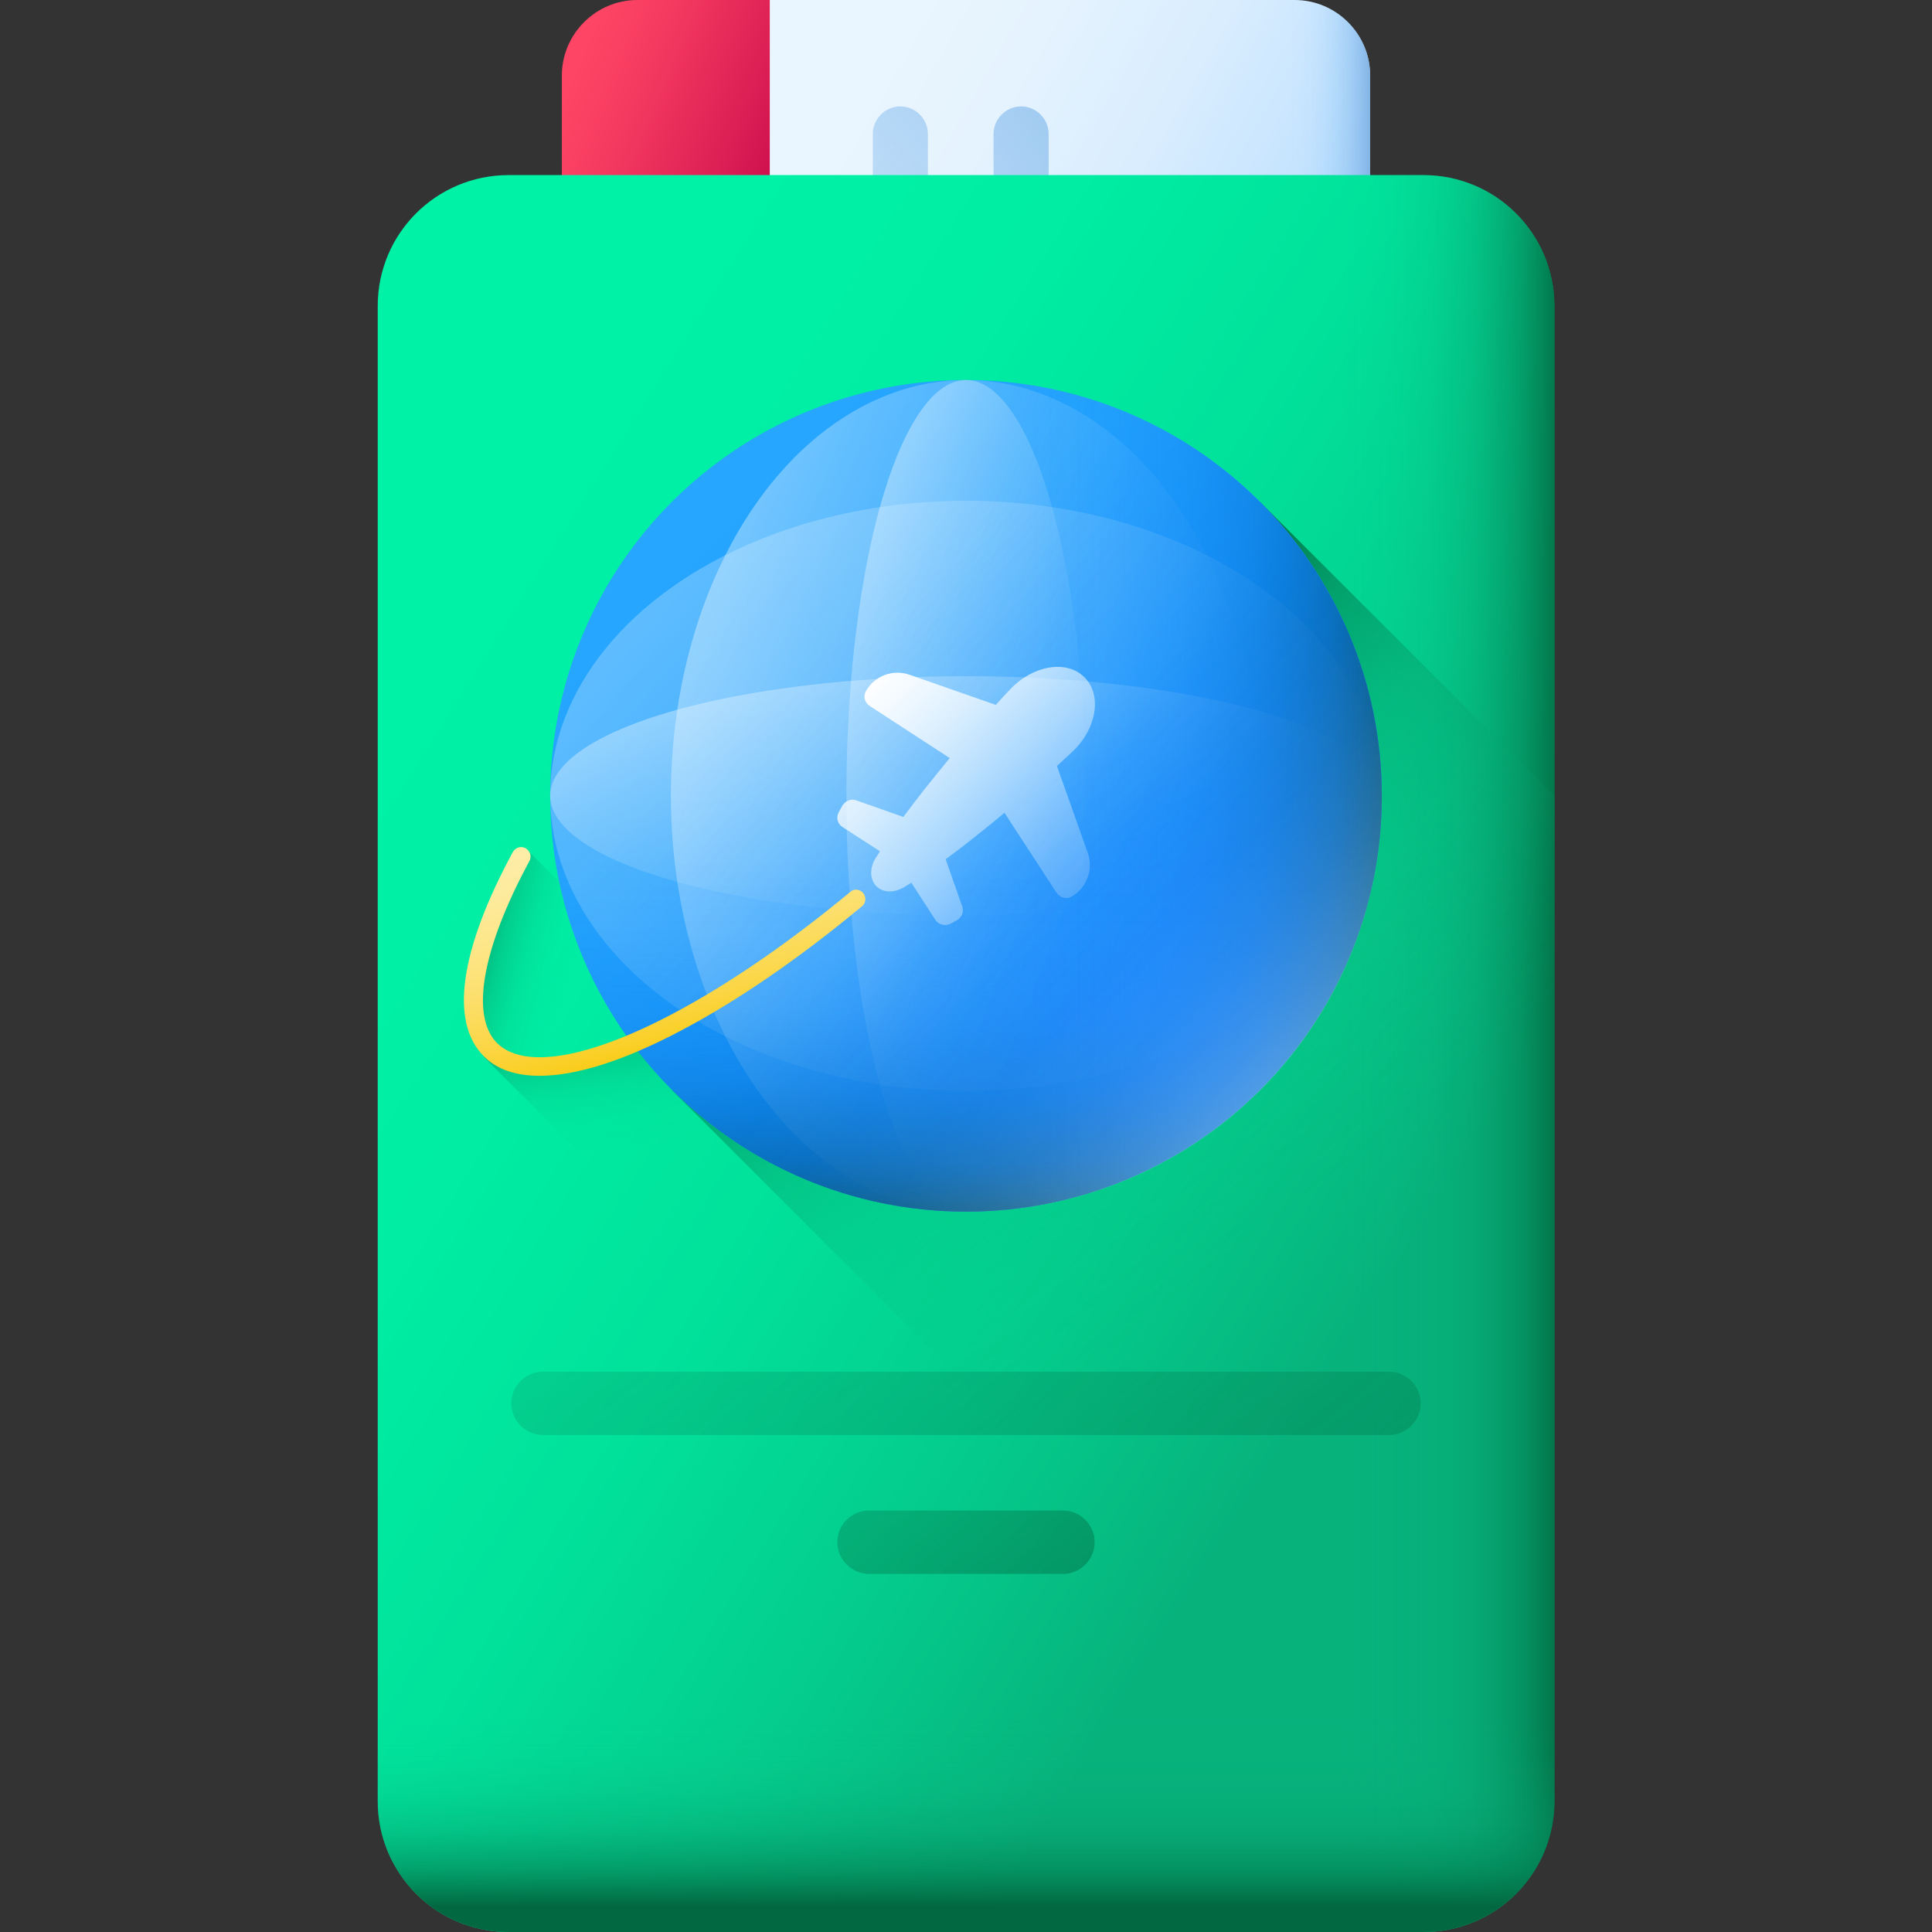 <svg id="_26_Passport" enable-background="new 0 0 512 512" viewBox="0 0 512 512" xmlns="http://www.w3.org/2000/svg" xmlns:xlink="http://www.w3.org/1999/xlink"><rect x="0" y="0" width="512" height="512" fill="#333333" stroke="none"/><linearGradient id="lg1"><stop offset="0" stop-color="#eaf6ff"/><stop offset=".265" stop-color="#e5f3fe"/><stop offset=".54" stop-color="#d9edfe"/><stop offset=".818" stop-color="#c4e3fe"/><stop offset="1" stop-color="#b3dafe"/></linearGradient><linearGradient id="SVGID_1_" gradientTransform="matrix(1 0 0 -1 0 514)" gradientUnits="userSpaceOnUse" x1="149.385" x2="276.633" xlink:href="#lg1" y1="363.853" y2="291.14"/><linearGradient id="lg2"><stop offset="0" stop-color="#8ac9fe" stop-opacity="0"/><stop offset=".129" stop-color="#89c8fd" stop-opacity=".019"/><stop offset=".263" stop-color="#88c6fb" stop-opacity=".075"/><stop offset=".399" stop-color="#87c4f8" stop-opacity=".168"/><stop offset=".536" stop-color="#85c0f4" stop-opacity=".298"/><stop offset=".675" stop-color="#83bbef" stop-opacity=".466"/><stop offset=".815" stop-color="#7fb5e9" stop-opacity=".672"/><stop offset=".953" stop-color="#7caee1" stop-opacity=".911"/><stop offset="1" stop-color="#7bacdf"/></linearGradient><linearGradient id="SVGID_00000027582540552289918690000011780718956972231354_" gradientTransform="matrix(0 -1 -1 0 692.785 402.789)" gradientUnits="userSpaceOnUse" x1="218.878" x2="258.521" xlink:href="#lg2" y1="426.785" y2="426.785"/><linearGradient id="lg3"><stop offset="0" stop-color="#ff4565"/><stop offset=".238" stop-color="#f53a60"/><stop offset=".649" stop-color="#db1e54"/><stop offset="1" stop-color="#c00148"/></linearGradient><linearGradient id="SVGID_00000070105266742960214010000008731838728272647560_" gradientTransform="matrix(1 0 0 -1 0 514)" gradientUnits="userSpaceOnUse" x1="84.292" x2="150.589" xlink:href="#lg3" y1="333.366" y2="305.564"/><linearGradient id="SVGID_00000008142638018208611870000003226965692327193492_" gradientTransform="matrix(0 -1 -1 0 692.785 402.789)" gradientUnits="userSpaceOnUse" x1="214.363" x2="251.206" y1="516.345" y2="516.345"><stop offset="0" stop-color="#c41926" stop-opacity="0"/><stop offset=".186" stop-color="#c01926" stop-opacity=".038"/><stop offset=".38" stop-color="#b61c26" stop-opacity=".152"/><stop offset=".576" stop-color="#a62126" stop-opacity=".343"/><stop offset=".775" stop-color="#8f2826" stop-opacity=".609"/><stop offset=".973" stop-color="#713126" stop-opacity=".949"/><stop offset="1" stop-color="#6d3326"/></linearGradient><linearGradient id="SVGID_00000056416692615665328030000009094580923079229826_" gradientTransform="matrix(0 -1 -1 0 692.785 402.789)" gradientUnits="userSpaceOnUse" x1="180.165" x2="180.165" xlink:href="#lg2" y1="351.171" y2="328.359"/><linearGradient id="SVGID_00000036224795675761278750000002297295609878834581_" gradientTransform="matrix(0 -1 -1 0 692.785 402.789)" gradientUnits="userSpaceOnUse" x1="250.957" x2="240.92" xlink:href="#lg3" y1="506.281" y2="506.281"/><linearGradient id="SVGID_00000155824617811960570890000017596855256641288334_" gradientTransform="matrix(0 -1 -1 0 692.785 402.789)" gradientUnits="userSpaceOnUse" x1="250.244" x2="242.394" xlink:href="#lg1" y1="471.533" y2="471.533"/><linearGradient id="SVGID_00000038385879649666023620000011546206411785265282_" gradientTransform="matrix(0 -1 -1 0 692.785 402.789)" gradientUnits="userSpaceOnUse" x1="250.244" x2="242.394" xlink:href="#lg1" y1="436.785" y2="436.785"/><linearGradient id="SVGID_00000052817258357029230600000012906261756828198534_" gradientTransform="matrix(0 -1 -1 0 692.785 402.789)" gradientUnits="userSpaceOnUse" x1="250.244" x2="242.394" xlink:href="#lg1" y1="402.036" y2="402.036"/><linearGradient id="SVGID_00000054245277709911747980000012249076036833555359_" gradientTransform="matrix(0 -1 -1 0 692.785 402.789)" gradientUnits="userSpaceOnUse" x1="250.244" x2="242.394" xlink:href="#lg1" y1="367.288" y2="367.288"/><linearGradient id="SVGID_00000047766444641250277100000015534023034204895898_" gradientTransform="matrix(0 -1 -1 0 692.785 402.789)" gradientUnits="userSpaceOnUse" x1="187.172" x2="406.736" xlink:href="#lg2" y1="626.031" y2="350.863"/><linearGradient id="SVGID_00000183966346801930476550000015053322053804916899_" gradientTransform="matrix(0 -1 -1 0 692.785 402.789)" gradientUnits="userSpaceOnUse" x1="171.573" x2="391.137" xlink:href="#lg2" y1="613.584" y2="338.416"/><linearGradient id="SVGID_00000164491521212199676480000005724864691304120498_" gradientTransform="matrix(0 -1 -1 0 692.785 402.789)" gradientUnits="userSpaceOnUse" x1="143.398" x2="362.963" xlink:href="#lg2" y1="591.103" y2="315.935"/><linearGradient id="SVGID_00000109733896431276180490000001052499858397328045_" gradientTransform="matrix(1 0 0 -1 0 514)" gradientUnits="userSpaceOnUse" x1="110.96" x2="364.153" y1="325.92" y2="166.879"><stop offset="0" stop-color="#00f2a6"/><stop offset=".245" stop-color="#00eda3"/><stop offset=".499" stop-color="#01e19a"/><stop offset=".757" stop-color="#04cc8c"/><stop offset="1" stop-color="#07b27b"/></linearGradient><linearGradient id="lg4"><stop offset="0" stop-color="#07b27b" stop-opacity="0"/><stop offset=".191" stop-color="#06af78" stop-opacity=".04"/><stop offset=".389" stop-color="#06a671" stop-opacity=".16"/><stop offset=".59" stop-color="#059766" stop-opacity=".359"/><stop offset=".794" stop-color="#038255" stop-opacity=".638"/><stop offset=".997" stop-color="#026841" stop-opacity=".994"/><stop offset="1" stop-color="#026841"/></linearGradient><linearGradient id="SVGID_00000038381299500973360880000011781061115858182827_" gradientTransform="matrix(1 0 0 -1 0 514)" gradientUnits="userSpaceOnUse" x1="355.777" x2="415.175" xlink:href="#lg4" y1="234.814" y2="234.814"/><linearGradient id="SVGID_00000137840618604049518960000011035359335257890944_" gradientTransform="matrix(1 0 0 -1 0 514)" gradientUnits="userSpaceOnUse" x1="347.727" x2="252.203" xlink:href="#lg4" y1="197.162" y2="318.35"/><linearGradient id="SVGID_00000183216082806531873110000011925450030510228155_" gradientTransform="matrix(1 0 0 -1 0 514)" gradientUnits="userSpaceOnUse" x1="203.591" x2="195.987" xlink:href="#lg4" y1="216.682" y2="259.216"/><linearGradient id="SVGID_00000059307613854551113880000015560037840106492308_" gradientTransform="matrix(1 0 0 -1 0 514)" gradientUnits="userSpaceOnUse" x1="256" x2="256" xlink:href="#lg4" y1="58.525" y2="8.726"/><linearGradient id="SVGID_00000005247500929115723440000000655623742729595562_" gradientTransform="matrix(1 0 0 -1 0 514)" gradientUnits="userSpaceOnUse" x1="152.319" x2="119.438" xlink:href="#lg4" y1="257.501" y2="266.145"/><linearGradient id="SVGID_00000002371291224265627500000014952304605590255034_" gradientTransform="matrix(1 0 0 -1 0 514)" gradientUnits="userSpaceOnUse" x1="185.289" x2="321.748" y1="373.768" y2="237.309"><stop offset="0" stop-color="#26a6fe"/><stop offset=".273" stop-color="#23a1fd"/><stop offset=".556" stop-color="#1a95fd"/><stop offset=".842" stop-color="#0b80fb"/><stop offset="1" stop-color="#0172fb"/></linearGradient><linearGradient id="lg5"><stop offset="0" stop-color="#f5fbff" stop-opacity="0"/><stop offset=".12" stop-color="#f5fbff" stop-opacity=".016"/><stop offset=".245" stop-color="#f5fbff" stop-opacity=".065"/><stop offset=".372" stop-color="#f5fbff" stop-opacity=".147"/><stop offset=".501" stop-color="#f5fbff" stop-opacity=".261"/><stop offset=".63" stop-color="#f5fbff" stop-opacity=".408"/><stop offset=".761" stop-color="#f5fbff" stop-opacity=".588"/><stop offset=".89" stop-color="#f5fbff" stop-opacity=".797"/><stop offset="1" stop-color="#f5fbff"/></linearGradient><linearGradient id="SVGID_00000079444085866472257470000001398379814258493852_" gradientTransform="matrix(1 0 0 -1 0 514)" gradientUnits="userSpaceOnUse" x1="321.135" x2="86.601" xlink:href="#lg5" y1="277.297" y2="370.051"/><linearGradient id="SVGID_00000123416161350241433350000009225063422929228936_" gradientTransform="matrix(1 0 0 -1 0 514)" gradientUnits="userSpaceOnUse" x1="295.198" x2="154.057" xlink:href="#lg5" y1="287.555" y2="343.373"/><linearGradient id="SVGID_00000048489696496388588610000009713423139214117775_" gradientTransform="matrix(1 0 0 -1 0 514)" gradientUnits="userSpaceOnUse" x1="356.155" x2="18.709" xlink:href="#lg5" y1="213.671" y2="514.832"/><linearGradient id="SVGID_00000019639099982654712260000000637371785820757645_" gradientTransform="matrix(0 1 -1 0 2858.054 -2344.054)" gradientUnits="userSpaceOnUse" x1="2594.195" x2="2453.054" xlink:href="#lg5" y1="2586.552" y2="2642.371"/><linearGradient id="lg6"><stop offset="0" stop-color="#0182fc" stop-opacity="0"/><stop offset=".192" stop-color="#017ff5" stop-opacity=".04"/><stop offset=".391" stop-color="#0179e3" stop-opacity=".161"/><stop offset=".593" stop-color="#016ec6" stop-opacity=".362"/><stop offset=".797" stop-color="#015f9c" stop-opacity=".643"/><stop offset="1" stop-color="#024c67"/></linearGradient><linearGradient id="SVGID_00000170989369282812807090000008804055464142725550_" gradientTransform="matrix(1 0 0 -1 0 514)" gradientUnits="userSpaceOnUse" x1="256" x2="256" xlink:href="#lg6" y1="285.912" y2="185.334"/><linearGradient id="SVGID_00000022522368437992108770000004592026300011118266_" gradientTransform="matrix(0 -1 -1 0 4211.444 -1254.616)" gradientUnits="userSpaceOnUse" x1="-1465.56" x2="-1465.56" xlink:href="#lg6" y1="3938.3" y2="3837.721"/><linearGradient id="SVGID_00000037651167573167607400000009533824257032126628_" gradientTransform="matrix(1 0 0 -1 0 514)" gradientUnits="userSpaceOnUse" x1="271.147" x2="385.211" xlink:href="#lg5" y1="287.91" y2="173.846"/><linearGradient id="SVGID_00000114041628038826163110000010854725928903702656_" gradientTransform="matrix(1 0 0 -1 0 514)" gradientUnits="userSpaceOnUse" x1="-58.97" x2="445.298" xlink:href="#lg4" y1="536.78" y2="-95.192"/><linearGradient id="SVGID_00000141441815866235255780000009587519052601351581_" gradientTransform="matrix(1 0 0 -1 0 514)" gradientUnits="userSpaceOnUse" x1="71.631" x2="324.111" xlink:href="#lg4" y1="336.313" y2="19.892"/><linearGradient id="SVGID_00000083805941009624409710000002405229412701992096_" gradientTransform="matrix(1 0 0 -1 0 514)" gradientUnits="userSpaceOnUse" x1="164.06" x2="183.545" y1="310.075" y2="230.234"><stop offset="0" stop-color="#fef0ae"/><stop offset=".147" stop-color="#fdeea9"/><stop offset=".299" stop-color="#fdeb9d"/><stop offset=".453" stop-color="#fde688"/><stop offset=".609" stop-color="#fcdf6b"/><stop offset=".767" stop-color="#fbd646"/><stop offset=".923" stop-color="#facc18"/><stop offset="1" stop-color="#fac600"/></linearGradient><linearGradient id="SVGID_00000068653134141573011720000001535093566972382852_" gradientTransform="matrix(1 0 0 -1 0 514)" gradientUnits="userSpaceOnUse" x1="330.038" x2="231.37" y1="236.515" y2="335.183"><stop offset="0" stop-color="#fff" stop-opacity="0"/><stop offset=".12" stop-color="#fff" stop-opacity=".016"/><stop offset=".245" stop-color="#fff" stop-opacity=".065"/><stop offset=".372" stop-color="#fff" stop-opacity=".147"/><stop offset=".501" stop-color="#fff" stop-opacity=".261"/><stop offset=".63" stop-color="#fff" stop-opacity=".408"/><stop offset=".761" stop-color="#fff" stop-opacity=".588"/><stop offset=".89" stop-color="#fff" stop-opacity=".797"/><stop offset="1" stop-color="#fff"/></linearGradient><g><g><g><path d="m204 0h139.1c11 0 20 9 20 20v117c0 11-9 20-20 20 11 0 20 9 20 20v248.3c0 11-9 20-20 20h-139.1l-35.1-288.3z" fill="url(#SVGID_1_)"/><path d="m168.9 156.9 13.2 108h181.1v-88c0-11-9-20-20-20h.1z" fill="url(#SVGID_00000027582540552289918690000011780718956972231354_)"/><path d="m204 0h-35.1c-11 0-20 9-20 20v116.9c0 11 9 20 20 20-11 0-20 9-20 20v248.3c0 11 9 20 20 20h35.1z" fill="url(#SVGID_00000070105266742960214010000008731838728272647560_)"/><path d="m204 264.9v-108h-35.1c-11 0-20 9-20 20v88z" fill="url(#SVGID_00000008142638018208611870000003226965692327193492_)"/><path d="m256 445.2h87.1c11 0 20-9 20-20v-248.3c0-11-9-20-20-20 11 0 20-9 20-20v-116.9c0-11-9-20-20-20h-87.1z" fill="url(#SVGID_00000056416692615665328030000009094580923079229826_)"/><g><path d="m176.4 156.9c0-2.9 2.3-5.2 5.2-5.2h9.7c2.9 0 5.2 2.3 5.2 5.2 0 2.9-2.3 5.2-5.2 5.2h-9.7c-2.8.1-5.2-2.3-5.2-5.2z" fill="url(#SVGID_00000036224795675761278750000002297295609878834581_)"/><path d="m211.2 156.9c0-2.9 2.3-5.2 5.2-5.2h9.7c2.9 0 5.2 2.3 5.2 5.2 0 2.9-2.3 5.2-5.2 5.2h-9.7c-2.9.1-5.2-2.3-5.2-5.2z" fill="url(#SVGID_00000155824617811960570890000017596855256641288334_)"/><path d="m245.9 156.9c0-2.9 2.3-5.2 5.2-5.2h9.7c2.9 0 5.2 2.3 5.2 5.2 0 2.9-2.3 5.2-5.2 5.2h-9.7c-2.8.1-5.2-2.3-5.2-5.2z" fill="url(#SVGID_00000038385879649666023620000011546206411785265282_)"/><path d="m280.7 156.9c0-2.9 2.3-5.2 5.2-5.2h9.7c2.9 0 5.2 2.3 5.2 5.2 0 2.9-2.3 5.2-5.2 5.2h-9.7c-2.9.1-5.2-2.3-5.2-5.2z" fill="url(#SVGID_00000052817258357029230600000012906261756828198534_)"/><path d="m315.4 156.9c0-2.9 2.3-5.2 5.2-5.2h9.7c2.9 0 5.2 2.3 5.2 5.2 0 2.9-2.3 5.2-5.2 5.2h-9.7c-2.8.1-5.2-2.3-5.2-5.2z" fill="url(#SVGID_00000054245277709911747980000012249076036833555359_)"/></g></g><g><path d="m231.3 121.4v-85.9c0-4 3.3-7.3 7.3-7.3 4 0 7.3 3.3 7.3 7.3v85.9c0 4-3.3 7.3-7.3 7.3-4 0-7.3-3.2-7.3-7.3z" fill="url(#SVGID_00000047766444641250277100000015534023034204895898_)"/><path d="m263.3 121.4v-85.9c0-4 3.3-7.3 7.3-7.3 4 0 7.3 3.3 7.3 7.3v85.9c0 4-3.3 7.3-7.3 7.3-4 0-7.3-3.2-7.3-7.3z" fill="url(#SVGID_00000183966346801930476550000015053322053804916899_)"/><path d="m295.3 121.4v-44.7c0-4 3.3-7.3 7.3-7.3 4 0 7.3 3.3 7.3 7.3v44.7c0 4-3.3 7.3-7.3 7.3-4 0-7.3-3.2-7.3-7.3z" fill="url(#SVGID_00000164491521212199676480000005724864691304120498_)"/></g></g><g><path d="m134.8 46.4h242.4c19.2 0 34.7 15.5 34.7 34.7v396.2c0 19.2-15.5 34.7-34.7 34.7h-242.4c-19.2 0-34.7-15.5-34.7-34.7v-396.2c0-19.2 15.5-34.7 34.7-34.7z" fill="url(#SVGID_00000109733896431276180490000001052499858397328045_)"/><path d="m377.2 46.4h-135.3v465.6h135.4c19.2 0 34.7-15.5 34.7-34.7v-396.2c-.1-19.2-15.6-34.7-34.8-34.7z" fill="url(#SVGID_00000038381299500973360880000011781061115858182827_)"/><path d="m333.9 133-155.8 155.9 217.7 217.7c9.7-6.2 16.2-17 16.2-29.3v-266.3z" fill="url(#SVGID_00000137840618604049518960000011035359335257890944_)"/><path d="m170.6 275.2c-22.7 11.4-42.5 4.8-42.5 4.8l92.5 92.5h51.4v-97.3z" fill="url(#SVGID_00000183216082806531873110000011925450030510228155_)"/><path d="m100.1 268.7v208.6c0 19.2 15.5 34.7 34.7 34.7h242.4c19.2 0 34.7-15.5 34.7-34.7v-208.6z" fill="url(#SVGID_00000059307613854551113880000015560037840106492308_)"/></g><path d="m139.3 224.8 27.5 27.5v23.8s-25.6 11.3-36.9 1 9.4-52.3 9.4-52.3z" fill="url(#SVGID_00000005247500929115723440000000655623742729595562_)"/><g><circle cx="256" cy="210.9" fill="url(#SVGID_00000002371291224265627500000014952304605590255034_)" r="110.2"/><ellipse cx="256" cy="210.9" fill="url(#SVGID_00000079444085866472257470000001398379814258493852_)" rx="78.2" ry="110.2"/><ellipse cx="256" cy="210.9" fill="url(#SVGID_00000123416161350241433350000009225063422929228936_)" rx="31.7" ry="110.2"/><ellipse cx="256" cy="210.9" fill="url(#SVGID_00000048489696496388588610000009713423139214117775_)" rx="110.2" ry="78.2"/><ellipse cx="256" cy="210.9" fill="url(#SVGID_00000019639099982654712260000000637371785820757645_)" rx="110.2" ry="31.7"/><path d="m145.8 210.9c0 60.9 49.4 110.2 110.2 110.2 60.9 0 110.2-49.4 110.2-110.2 0-7.9-.9-15.7-2.4-23.1h-215.6c-1.6 7.5-2.4 15.2-2.4 23.1z" fill="url(#SVGID_00000170989369282812807090000008804055464142725550_)"/><path d="m256 321.2c60.9 0 110.2-49.4 110.2-110.2 0-60.9-49.4-110.2-110.2-110.2-7.9 0-15.7.9-23.1 2.4v215.6c7.4 1.5 15.2 2.4 23.1 2.4z" fill="url(#SVGID_00000022522368437992108770000004592026300011118266_)"/><path d="m178.1 288.9c43 43 112.8 43 155.9 0 43-43 43-112.8 0-155.9-5.6-5.6-11.7-10.5-18.1-14.6l-152.5 152.4c4.2 6.4 9 12.5 14.7 18.1z" fill="url(#SVGID_00000037651167573167607400000009533824257032126628_)"/></g><g><path d="m143.9 363.5h224.2c4.6 0 8.4 3.8 8.4 8.4 0 4.6-3.8 8.4-8.4 8.4h-224.2c-4.6 0-8.4-3.8-8.4-8.4 0-4.6 3.8-8.4 8.4-8.4z" fill="url(#SVGID_00000114041628038826163110000010854725928903702656_)"/><path d="m230.3 400.3h51.4c4.6 0 8.4 3.8 8.4 8.4 0 4.6-3.8 8.4-8.4 8.4h-51.4c-4.6 0-8.4-3.8-8.4-8.4 0-4.6 3.7-8.4 8.4-8.4z" fill="url(#SVGID_00000141441815866235255780000009587519052601351581_)"/></g><path d="m228.6 236.5c1 1 1 2.8-.2 3.7-16.5 13.7-32.9 25-47.9 32.9-15.1 8-27.8 12-37.5 12-6.3 0-11.4-1.7-14.8-5.2-9.1-9.1-6.3-28.2 7.7-54.1.7-1.2 2.2-1.7 3.4-1 .8.5 1.3 1.3 1.3 2.2 0 .4-.1.8-.3 1.2-12.5 23.1-15.7 41-8.6 48.2 7 7 24 4.2 46.5-7.7 14.8-7.8 30.9-18.9 47.1-32.3.9-.9 2.4-.8 3.3.1z" fill="url(#SVGID_00000083805941009624409710000002405229412701992096_)"/><path d="m280.1 203c1.4-1.3 2.7-2.5 4.1-3.8 6.4-6 7.9-14.9 3.3-19.6-.1-.1-.1-.1-.2-.2-4.7-4.6-13.6-3.1-19.6 3.3-1.3 1.3-2.5 2.7-3.8 4.1l-22.9-8c-4.4-1.5-9.2.3-11.5 4.3-.8 1.4-.4 3.1 1 4l21.2 13.8c-4.4 5.3-8.6 10.6-12.3 15.6l-12.5-4.4c-1.3-.5-2.8.1-3.6 1.3l-1 1.8c-.8 1.4-.4 3.1 1 4l9.9 6.4c-.4.6-.7 1.2-1.1 1.7-1.7 2.7-1.6 5.7.1 7.5 0 0 0 0 .1.1 1.7 1.7 4.7 1.8 7.5.1.6-.4 1.2-.7 1.7-1.1l6.4 9.9c.9 1.3 2.6 1.7 4 1l1.8-1c1.2-.7 1.8-2.2 1.3-3.6l-4.4-12.5c5.1-3.7 10.3-7.9 15.6-12.3l13.8 21.2c.9 1.3 2.6 1.8 4 1 4-2.3 5.8-7.2 4.3-11.5z" fill="url(#SVGID_00000068653134141573011720000001535093566972382852_)"/></g></svg>